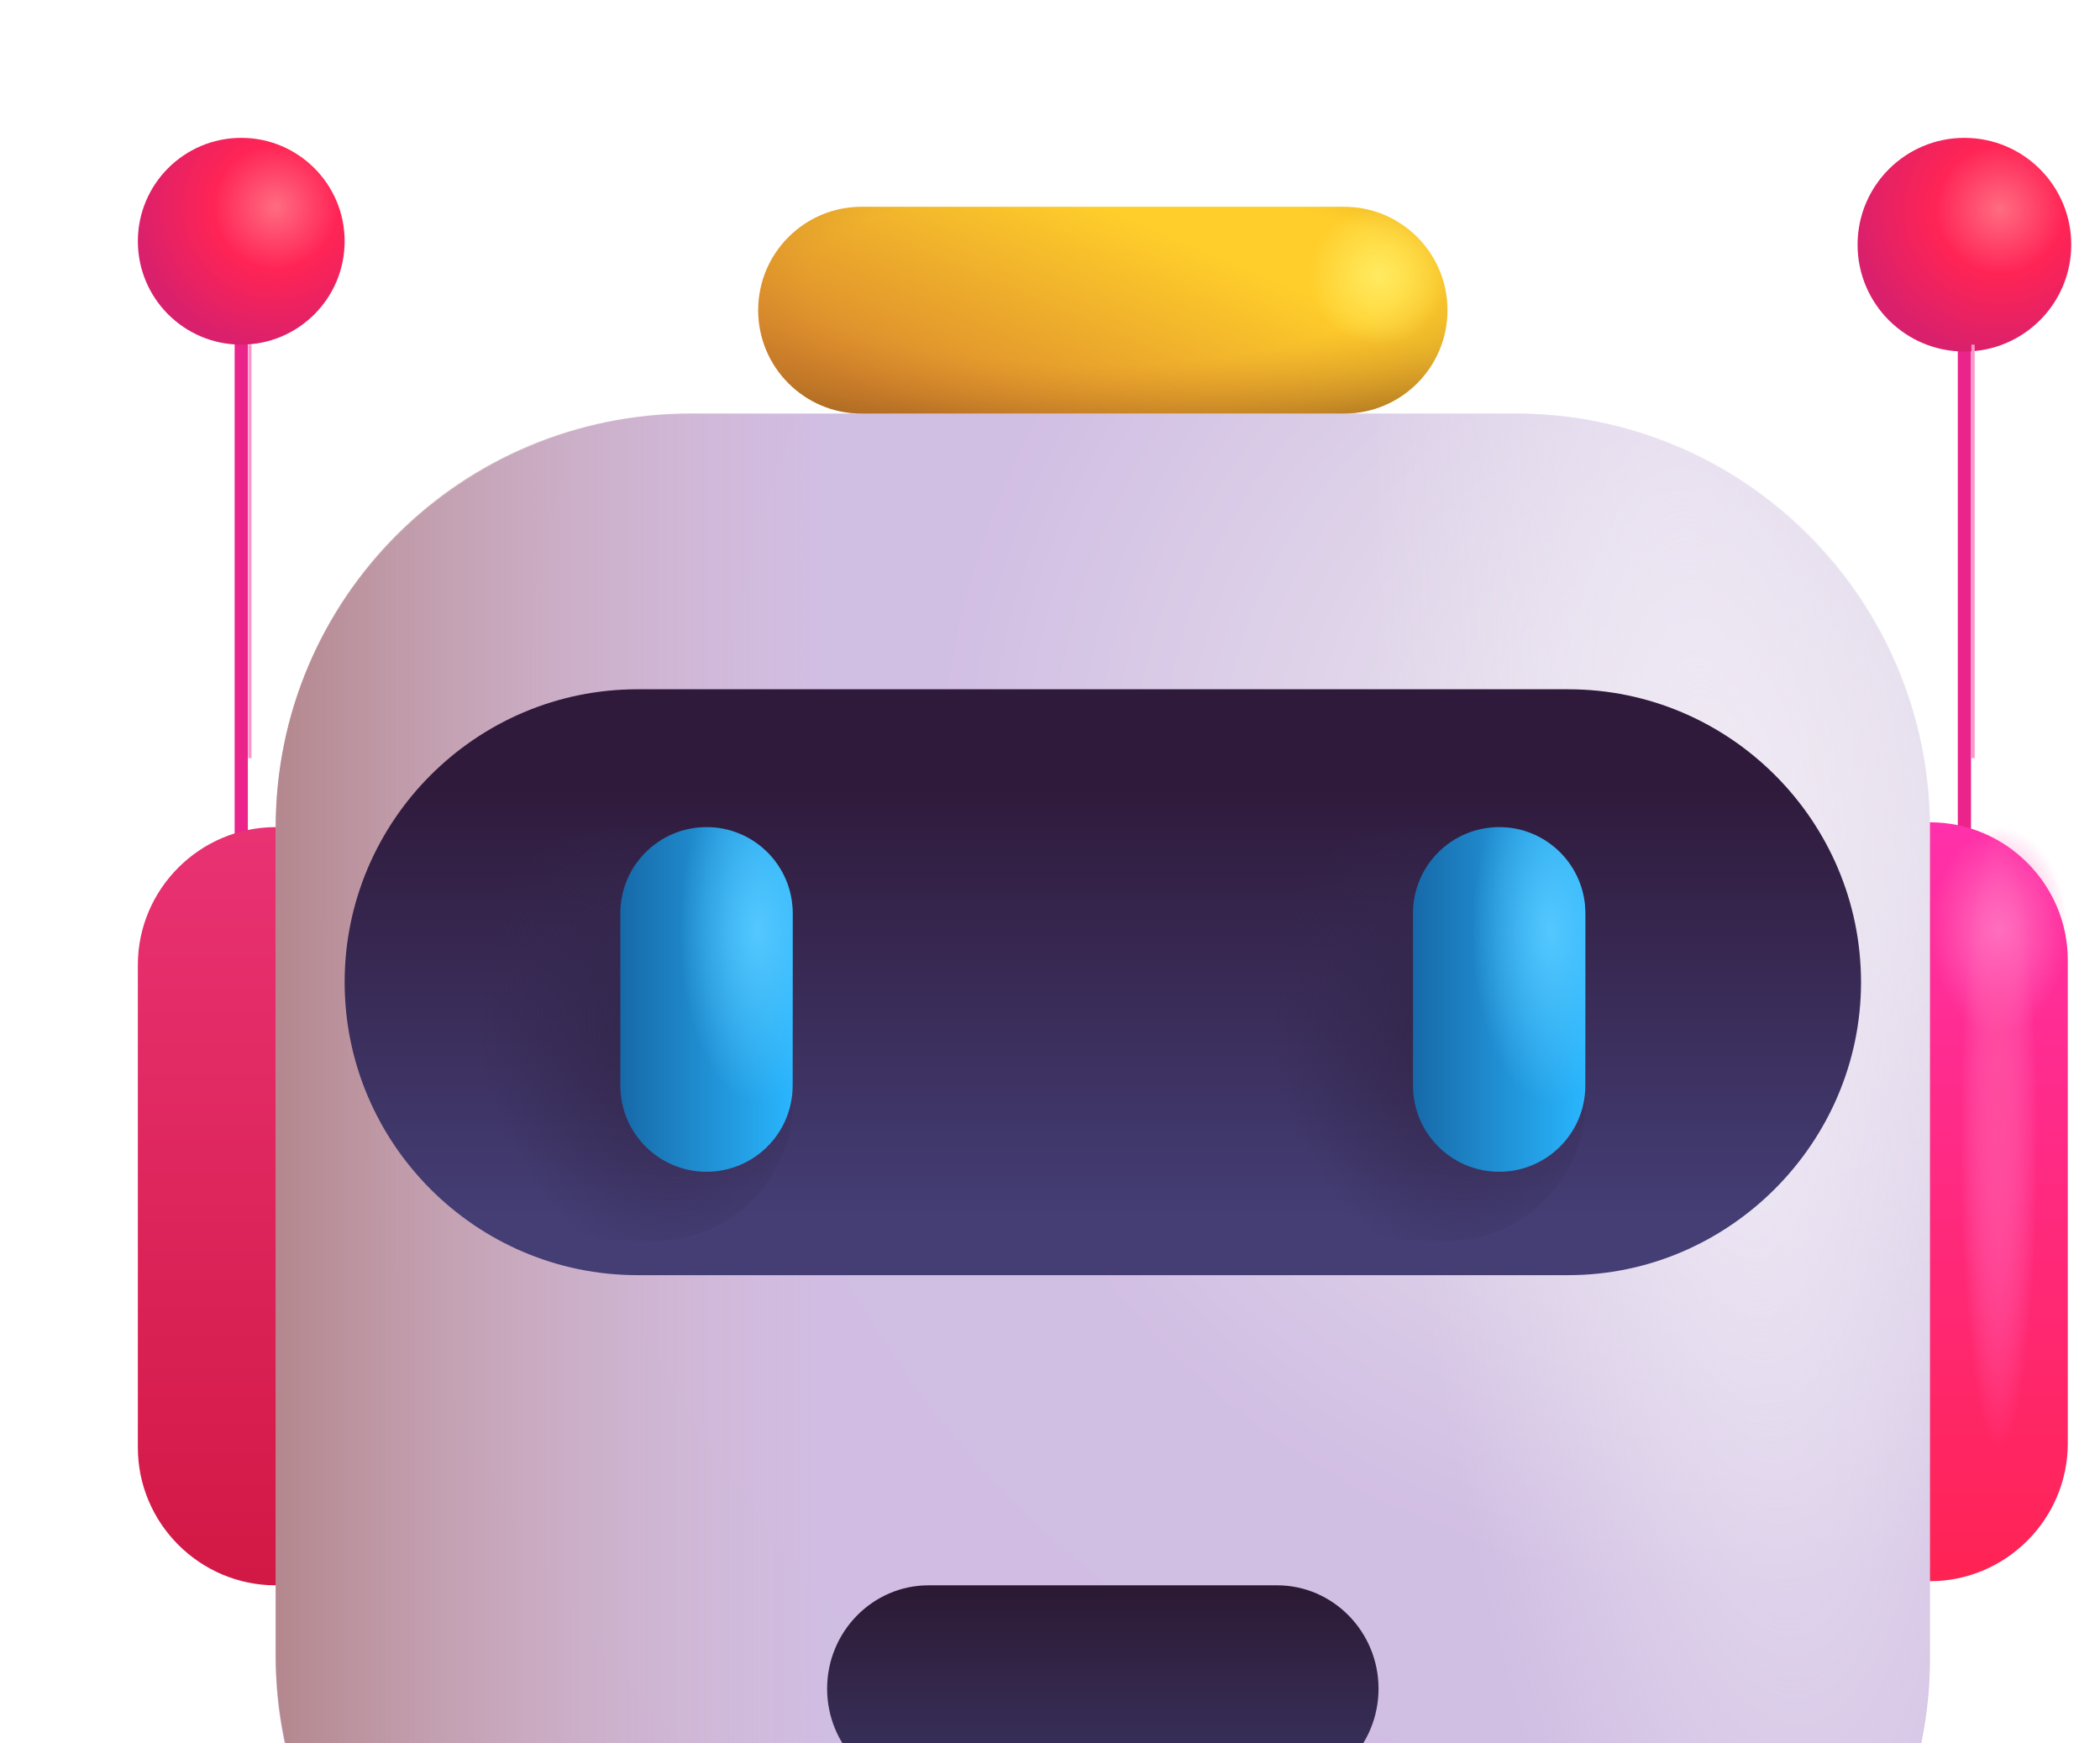 <svg width="159" height="132" viewBox="0 0 159 132" fill="none" xmlns="http://www.w3.org/2000/svg">
<path d="M115.073 156.562H51.927C34.757 156.562 20.875 142.681 20.875 125.511V62.782C20.875 45.403 34.966 31.312 52.344 31.312H114.708C132.034 31.312 146.125 45.403 146.125 62.782V125.563C146.125 142.681 132.243 156.562 115.073 156.562Z" fill="url(#paint0_radial_3572_9572)"/>
<path d="M20.875 62.625C20.875 45.332 34.894 31.312 52.188 31.312H62.625V156.562H52.188C34.894 156.562 20.875 142.543 20.875 125.25V62.625Z" fill="url(#paint1_linear_3572_9572)"/>
<path d="M20.875 125.25H146.125C146.125 142.543 132.106 156.562 114.812 156.562H52.188C34.894 156.562 20.875 142.543 20.875 125.25Z" fill="url(#paint2_linear_3572_9572)"/>
<path d="M104.375 31.312H114.812C132.106 31.312 146.125 45.332 146.125 62.625V125.25C146.125 142.543 132.106 156.562 114.812 156.562H104.375V31.312Z" fill="url(#paint3_radial_3572_9572)"/>
<path d="M18.266 20.614V68.105" stroke="url(#paint4_linear_3572_9572)" stroke-miterlimit="10"/>
<path d="M20.875 62.625V120.031C15.134 120.031 10.438 115.339 10.438 109.603V73.053C10.438 67.318 15.134 62.625 20.875 62.625Z" fill="url(#paint5_linear_3572_9572)"/>
<path d="M118.74 96.547H48.26C36.05 96.547 26.094 86.584 26.094 74.367C26.094 62.15 36.05 52.188 48.26 52.188H118.74C130.95 52.188 140.906 62.15 140.906 74.367C140.906 86.532 130.898 96.547 118.74 96.547Z" fill="url(#paint6_linear_3572_9572)"/>
<path d="M96.694 135.688H70.306C66.073 135.688 62.625 132.173 62.625 127.859C62.625 123.546 66.073 120.031 70.306 120.031H96.694C100.926 120.031 104.375 123.546 104.375 127.859C104.375 132.173 100.926 135.688 96.694 135.688Z" fill="url(#paint7_linear_3572_9572)"/>
<path d="M18.266 26.094C22.589 26.094 26.094 22.589 26.094 18.266C26.094 13.942 22.589 10.438 18.266 10.438C13.942 10.438 10.438 13.942 10.438 18.266C10.438 22.589 13.942 26.094 18.266 26.094Z" fill="url(#paint8_radial_3572_9572)"/>
<path d="M148.734 20.875V68.313" stroke="url(#paint9_linear_3572_9572)" stroke-miterlimit="10"/>
<path d="M148.734 26.616C153.202 26.616 156.823 22.994 156.823 18.527C156.823 14.059 153.202 10.438 148.734 10.438C144.267 10.438 140.645 14.059 140.645 18.527C140.645 22.994 144.267 26.616 148.734 26.616Z" fill="url(#paint10_radial_3572_9572)"/>
<path d="M49.578 62.625H46.969C41.204 62.625 36.531 67.298 36.531 73.062V83.5C36.531 89.264 41.204 93.938 46.969 93.938H49.578C55.343 93.938 60.016 89.264 60.016 83.5V73.062C60.016 67.298 55.343 62.625 49.578 62.625Z" fill="url(#paint11_radial_3572_9572)"/>
<path d="M109.594 62.625H106.984C101.22 62.625 96.547 67.298 96.547 73.062V83.5C96.547 89.264 101.22 93.938 106.984 93.938H109.594C115.358 93.938 120.031 89.264 120.031 83.5V73.062C120.031 67.298 115.358 62.625 109.594 62.625Z" fill="url(#paint12_radial_3572_9572)"/>
<path d="M101.766 15.656H65.234C60.911 15.656 57.406 19.161 57.406 23.484C57.406 27.808 60.911 31.312 65.234 31.312H101.766C106.089 31.312 109.594 27.808 109.594 23.484C109.594 19.161 106.089 15.656 101.766 15.656Z" fill="url(#paint13_linear_3572_9572)"/>
<path d="M101.766 15.656H65.234C60.911 15.656 57.406 19.161 57.406 23.484C57.406 27.808 60.911 31.312 65.234 31.312H101.766C106.089 31.312 109.594 27.808 109.594 23.484C109.594 19.161 106.089 15.656 101.766 15.656Z" fill="url(#paint14_radial_3572_9572)"/>
<path d="M146.125 119.719V62.26C151.866 62.26 156.562 66.957 156.562 72.698V109.281C156.562 115.022 151.866 119.719 146.125 119.719Z" fill="url(#paint15_linear_3572_9572)"/>
<path d="M60.016 69.148C60.016 65.546 57.095 62.625 53.492 62.625C49.889 62.625 46.969 65.546 46.969 69.148V82.195C46.969 85.798 49.889 88.719 53.492 88.719C57.095 88.719 60.016 85.798 60.016 82.195V69.148Z" fill="url(#paint16_linear_3572_9572)"/>
<path d="M60.016 69.148C60.016 65.546 57.095 62.625 53.492 62.625C49.889 62.625 46.969 65.546 46.969 69.148V82.195C46.969 85.798 49.889 88.719 53.492 88.719C57.095 88.719 60.016 85.798 60.016 82.195V69.148Z" fill="url(#paint17_radial_3572_9572)"/>
<path d="M120.031 69.148C120.031 65.546 117.111 62.625 113.508 62.625C109.905 62.625 106.984 65.546 106.984 69.148V82.195C106.984 85.798 109.905 88.719 113.508 88.719C117.111 88.719 120.031 85.798 120.031 82.195V69.148Z" fill="url(#paint18_linear_3572_9572)"/>
<path d="M120.031 69.148C120.031 65.546 117.111 62.625 113.508 62.625C109.905 62.625 106.984 65.546 106.984 69.148V82.195C106.984 85.798 109.905 88.719 113.508 88.719C117.111 88.719 120.031 85.798 120.031 82.195V69.148Z" fill="url(#paint19_radial_3572_9572)"/>
<path d="M18.918 26.094V57.406" stroke="url(#paint20_linear_3572_9572)" stroke-width="0.25"/>
<path d="M149.387 26.094V57.406" stroke="url(#paint21_linear_3572_9572)" stroke-width="0.25"/>
<path d="M151.344 78.281C154.226 78.281 156.562 74.776 156.562 70.453C156.562 66.13 154.226 62.625 151.344 62.625C148.462 62.625 146.125 66.13 146.125 70.453C146.125 74.776 148.462 78.281 151.344 78.281Z" fill="url(#paint22_radial_3572_9572)"/>
<path d="M151.344 109.594C154.226 109.594 156.562 99.079 156.562 86.109C156.562 73.139 154.226 62.625 151.344 62.625C148.462 62.625 146.125 73.139 146.125 86.109C146.125 99.079 148.462 109.594 151.344 109.594Z" fill="url(#paint23_radial_3572_9572)"/>
<path fill-rule="evenodd" clip-rule="evenodd" d="M103.204 15.788C106.374 16.377 108.873 18.876 109.462 22.046C108.93 24.364 106.854 26.094 104.375 26.094C101.493 26.094 99.156 23.757 99.156 20.875C99.156 18.395 100.886 16.32 103.204 15.788Z" fill="url(#paint24_radial_3572_9572)"/>
<defs>
<radialGradient id="paint0_radial_3572_9572" cx="0" cy="0" r="1" gradientUnits="userSpaceOnUse" gradientTransform="translate(130.469 60.016) rotate(141.911) scale(122.668)">
<stop stop-color="#EEEBF0"/>
<stop offset="0.493" stop-color="#D1BEE3"/>
<stop offset="1" stop-color="#D0BCE2"/>
</radialGradient>
<linearGradient id="paint1_linear_3572_9572" x1="62.625" y1="93.938" x2="20.875" y2="93.938" gradientUnits="userSpaceOnUse">
<stop stop-color="#D5B2C0" stop-opacity="0"/>
<stop offset="1" stop-color="#B4878D"/>
</linearGradient>
<linearGradient id="paint2_linear_3572_9572" x1="83.5" y1="140.906" x2="83.5" y2="161.781" gradientUnits="userSpaceOnUse">
<stop stop-color="#B17EDB" stop-opacity="0"/>
<stop offset="1" stop-color="#A56BD6"/>
</linearGradient>
<radialGradient id="paint3_radial_3572_9572" cx="0" cy="0" r="1" gradientUnits="userSpaceOnUse" gradientTransform="translate(130.469 70.453) rotate(-5.711) scale(26.224 100.233)">
<stop stop-color="#F0EAF6"/>
<stop offset="1" stop-color="#E7E0EF" stop-opacity="0"/>
</radialGradient>
<linearGradient id="paint4_linear_3572_9572" x1="-nan" y1="-nan" x2="-nan" y2="-nan" gradientUnits="userSpaceOnUse">
<stop stop-color="#EA248A"/>
<stop offset="1" stop-color="#DF2232"/>
</linearGradient>
<linearGradient id="paint5_linear_3572_9572" x1="15.656" y1="62.625" x2="15.656" y2="120.031" gradientUnits="userSpaceOnUse">
<stop stop-color="#E93273"/>
<stop offset="1" stop-color="#D21844"/>
</linearGradient>
<linearGradient id="paint6_linear_3572_9572" x1="83.491" y1="92.375" x2="83.491" y2="59.446" gradientUnits="userSpaceOnUse">
<stop offset="0.006" stop-color="#443E75"/>
<stop offset="1" stop-color="#2F1A3B"/>
</linearGradient>
<linearGradient id="paint7_linear_3572_9572" x1="83.491" y1="134.048" x2="83.491" y2="119.454" gradientUnits="userSpaceOnUse">
<stop offset="0.006" stop-color="#39325E"/>
<stop offset="1" stop-color="#2B1831"/>
</linearGradient>
<radialGradient id="paint8_radial_3572_9572" cx="0" cy="0" r="1" gradientUnits="userSpaceOnUse" gradientTransform="translate(20.875 15.656) rotate(104.036) scale(10.759)">
<stop stop-color="#FF6C82"/>
<stop offset="0.441" stop-color="#FF2455"/>
<stop offset="1" stop-color="#D9206C"/>
</radialGradient>
<linearGradient id="paint9_linear_3572_9572" x1="-nan" y1="-nan" x2="-nan" y2="-nan" gradientUnits="userSpaceOnUse">
<stop stop-color="#EA248A"/>
<stop offset="1" stop-color="#DF2232"/>
</linearGradient>
<radialGradient id="paint10_radial_3572_9572" cx="0" cy="0" r="1" gradientUnits="userSpaceOnUse" gradientTransform="translate(151.431 15.83) rotate(104.036) scale(11.117 11.117)">
<stop stop-color="#FF6C82"/>
<stop offset="0.441" stop-color="#FF2455"/>
<stop offset="1" stop-color="#D9206C"/>
</radialGradient>
<radialGradient id="paint11_radial_3572_9572" cx="0" cy="0" r="1" gradientUnits="userSpaceOnUse" gradientTransform="translate(49.578 78.281) rotate(168.69) scale(13.305 18.209)">
<stop stop-color="#322649"/>
<stop offset="1" stop-color="#342950" stop-opacity="0"/>
</radialGradient>
<radialGradient id="paint12_radial_3572_9572" cx="0" cy="0" r="1" gradientUnits="userSpaceOnUse" gradientTransform="translate(109.594 78.281) rotate(168.69) scale(13.305 18.209)">
<stop stop-color="#322649"/>
<stop offset="1" stop-color="#342950" stop-opacity="0"/>
</radialGradient>
<linearGradient id="paint13_linear_3572_9572" x1="83.5" y1="15.656" x2="75.672" y2="33.922" gradientUnits="userSpaceOnUse">
<stop stop-color="#FFCE2B"/>
<stop offset="1" stop-color="#D9862D"/>
</linearGradient>
<radialGradient id="paint14_radial_3572_9572" cx="0" cy="0" r="1" gradientUnits="userSpaceOnUse" gradientTransform="translate(83.5 20.875) rotate(90) scale(15.656 52.188)">
<stop offset="0.431" stop-color="#CA7E29" stop-opacity="0"/>
<stop offset="1" stop-color="#673F13"/>
</radialGradient>
<linearGradient id="paint15_linear_3572_9572" x1="151.344" y1="62.26" x2="151.344" y2="119.719" gradientUnits="userSpaceOnUse">
<stop stop-color="#FF30AA"/>
<stop offset="1" stop-color="#FF2353"/>
</linearGradient>
<linearGradient id="paint16_linear_3572_9572" x1="60.016" y1="73.062" x2="46.969" y2="73.062" gradientUnits="userSpaceOnUse">
<stop stop-color="#29B6FE"/>
<stop offset="1" stop-color="#1769A8"/>
</linearGradient>
<radialGradient id="paint17_radial_3572_9572" cx="0" cy="0" r="1" gradientUnits="userSpaceOnUse" gradientTransform="translate(57.406 70.453) rotate(90) scale(13.047 5.97)">
<stop stop-color="#54C8FF"/>
<stop offset="1" stop-color="#54C8FF" stop-opacity="0"/>
</radialGradient>
<linearGradient id="paint18_linear_3572_9572" x1="120.031" y1="73.062" x2="106.984" y2="73.062" gradientUnits="userSpaceOnUse">
<stop stop-color="#29B6FE"/>
<stop offset="1" stop-color="#1769A8"/>
</linearGradient>
<radialGradient id="paint19_radial_3572_9572" cx="0" cy="0" r="1" gradientUnits="userSpaceOnUse" gradientTransform="translate(117.422 70.453) rotate(90) scale(13.047 5.97)">
<stop stop-color="#54C8FF"/>
<stop offset="1" stop-color="#54C8FF" stop-opacity="0"/>
</radialGradient>
<linearGradient id="paint20_linear_3572_9572" x1="-nan" y1="-nan" x2="-nan" y2="-nan" gradientUnits="userSpaceOnUse">
<stop stop-color="#FF96CB"/>
<stop offset="1" stop-color="#FF6DB7" stop-opacity="0"/>
</linearGradient>
<linearGradient id="paint21_linear_3572_9572" x1="-nan" y1="-nan" x2="-nan" y2="-nan" gradientUnits="userSpaceOnUse">
<stop stop-color="#FF96CB"/>
<stop offset="1" stop-color="#FF6DB7" stop-opacity="0"/>
</linearGradient>
<radialGradient id="paint22_radial_3572_9572" cx="0" cy="0" r="1" gradientUnits="userSpaceOnUse" gradientTransform="translate(151.344 70.453) rotate(90) scale(7.828 5.219)">
<stop stop-color="#FF72C1"/>
<stop offset="1" stop-color="#FF6EBF" stop-opacity="0"/>
</radialGradient>
<radialGradient id="paint23_radial_3572_9572" cx="0" cy="0" r="1" gradientUnits="userSpaceOnUse" gradientTransform="translate(151.344 86.109) rotate(90) scale(23.484 2.92)">
<stop stop-color="#FF4B9C"/>
<stop offset="1" stop-color="#FF73C1" stop-opacity="0"/>
</radialGradient>
<radialGradient id="paint24_radial_3572_9572" cx="0" cy="0" r="1" gradientUnits="userSpaceOnUse" gradientTransform="translate(104.375 20.875) rotate(90) scale(5.219 5.219)">
<stop stop-color="#FFEA60"/>
<stop offset="1" stop-color="#FFEF66" stop-opacity="0"/>
</radialGradient>
</defs>
</svg>
